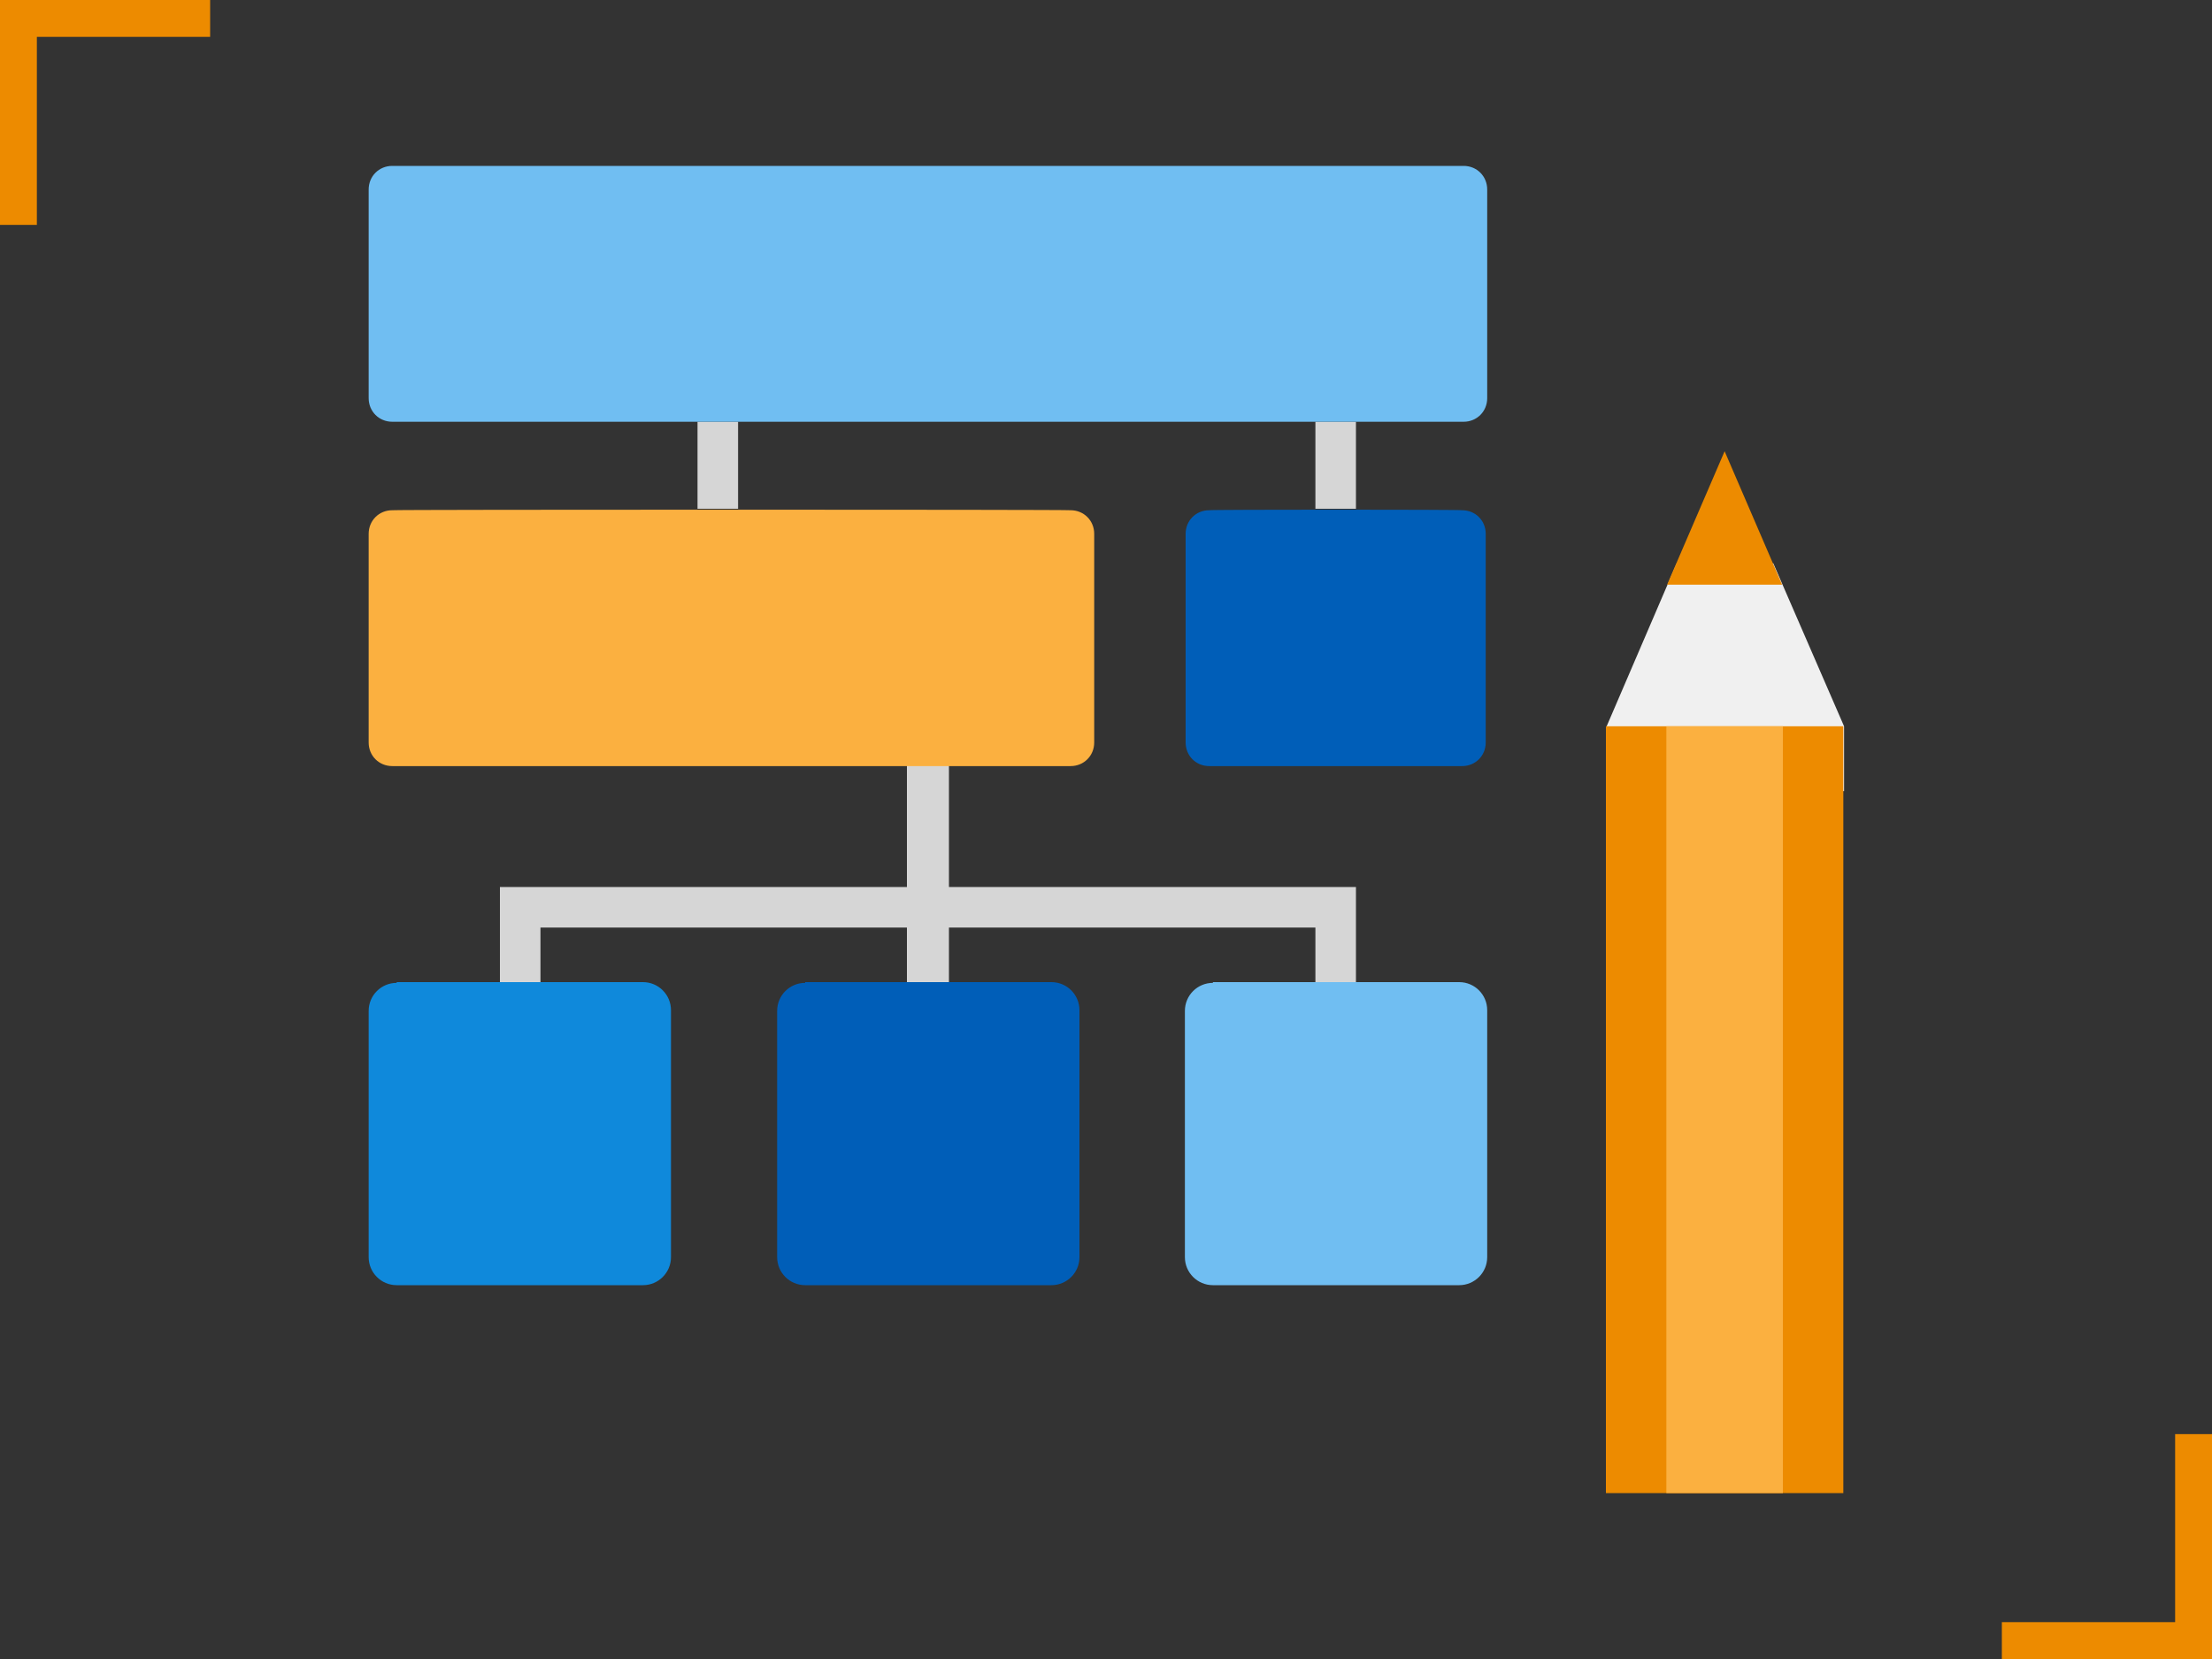 <?xml version="1.0" encoding="utf-8"?>
<!-- Generator: Adobe Illustrator 22.0.1, SVG Export Plug-In . SVG Version: 6.00 Build 0)  -->
<svg version="1.1" id="design" xmlns="http://www.w3.org/2000/svg" xmlns:xlink="http://www.w3.org/1999/xlink" x="0px" y="0px"
	 viewBox="0 0 300 225" style="enable-background:new 0 0 300 225;" xml:space="preserve">
<rect x="0" y="0" width="300" height="225" fill="#333333" stroke="none"/>
<style type="text/css">
	.st0{fill:#D6D6D6;}
	.st1{fill:#70BEF2;}
	.st2{fill:#005EB8;}
	.st3{fill:#FBB040;}
	.st4{fill:#0F89DB;}
	.st5{fill:#F0F0F0;}
	.st6{fill:#ED8B00;}
</style>
<title>-</title>
<rect x="94.6" y="57.2" class="st0" width="5.5" height="11.8"/>
<polygon class="st0" points="123,120.3 73.3,120.3 67.8,120.3 67.8,125.8 67.8,133.3 73.3,133.3 73.3,125.8 123,125.8 123,133.3 
	128.7,133.3 128.7,125.8 178.4,125.8 178.4,133.3 183.9,133.3 183.9,125.8 183.9,125.8 183.9,120.3 183.9,120.3 178.4,120.3 
	128.7,120.3 128.7,103.8 123,103.8 "/>
<rect x="178.4" y="57.2" class="st0" width="5.5" height="11.8"/>
<path class="st1" d="M198.5,57.2c1.8,0,3.2-1.4,3.2-3.2c0,0,0,0,0,0V25.7c0-1.8-1.4-3.2-3.2-3.2c0,0,0,0,0,0H53.2
	c-1.8,0-3.2,1.4-3.2,3.2c0,0,0,0,0,0V54c0,1.8,1.4,3.2,3.2,3.2c0,0,0,0,0,0H198.5z"/>
<path class="st2" d="M164,69.2c-1.8,0-3.2,1.4-3.2,3.2c0,0,0,0,0,0v28.3c0,1.8,1.4,3.2,3.2,3.2c0,0,0,0,0,0h34.3
	c1.8,0,3.2-1.4,3.2-3.2c0,0,0,0,0,0V72.4c0-1.8-1.4-3.2-3.2-3.2c0,0,0,0,0,0C198.3,69.1,164,69.1,164,69.2z"/>
<path class="st3" d="M53.2,69.2c-1.8,0-3.2,1.4-3.2,3.2c0,0,0,0,0,0v28.3c0,1.8,1.4,3.2,3.2,3.2c0,0,0,0,0,0h92
	c1.8,0,3.2-1.4,3.2-3.2c0,0,0,0,0,0V72.4c0-1.8-1.4-3.2-3.2-3.2c0,0,0,0,0,0C145.2,69.1,53.2,69.1,53.2,69.2z"/>
<path class="st4" d="M53.8,133.3c-2.1,0-3.8,1.7-3.8,3.8v33.4c0,2.1,1.7,3.8,3.8,3.8h33.4c2.1,0,3.8-1.7,3.8-3.8c0,0,0,0,0,0V137
	c0-2.1-1.7-3.8-3.8-3.8H53.8z"/>
<path class="st2" d="M109.2,133.3c-2.1,0-3.8,1.7-3.8,3.8v33.4c0,2.1,1.7,3.8,3.8,3.8h33.4c2.1,0,3.8-1.7,3.8-3.8V137
	c0-2.1-1.7-3.8-3.8-3.8H109.2z"/>
<path class="st1" d="M164.5,133.3c-2.1,0-3.8,1.7-3.8,3.8v33.4c0,2.1,1.7,3.8,3.8,3.8h33.4c2.1,0,3.8-1.7,3.8-3.8V137
	c0-2.1-1.7-3.8-3.8-3.8H164.5z"/>
<path class="st5" d="M240.5,76.4h-13.1l-9.5,22.1v7.4l32.2,1.4v-8.8L240.5,76.4z"/>
<path class="st6" d="M241.7,79.3l-7.8-18.1l-7.8,18.1H241.7z"/>
<path class="st6" d="M217.8,98.5H250v104h-32.2V98.5z"/>
<path class="st3" d="M226,98.5h15.8v104H226V98.5z"/>
<g>
	<g>
		<g>
			<polygon class="st6" points="4,29.5 1,29.5 1,1 27.5,1 27.5,4 4,4 			"/>
			<path class="st6" d="M5,30.5H0V0h28.5v5H5V30.5z M2,28.5h1V3h23.5V2H2V28.5z"/>
		</g>
	</g>
	<g>
		<g>
			<polygon class="st6" points="296,195.5 299,195.5 299,224 272.5,224 272.5,221 296,221 			"/>
			<path class="st6" d="M295,194.5h5V225h-28.5v-5H295V194.5z M298,196.5h-1V222h-23.5v1H298V196.5z"/>
		</g>
	</g>
</g>
</svg>
